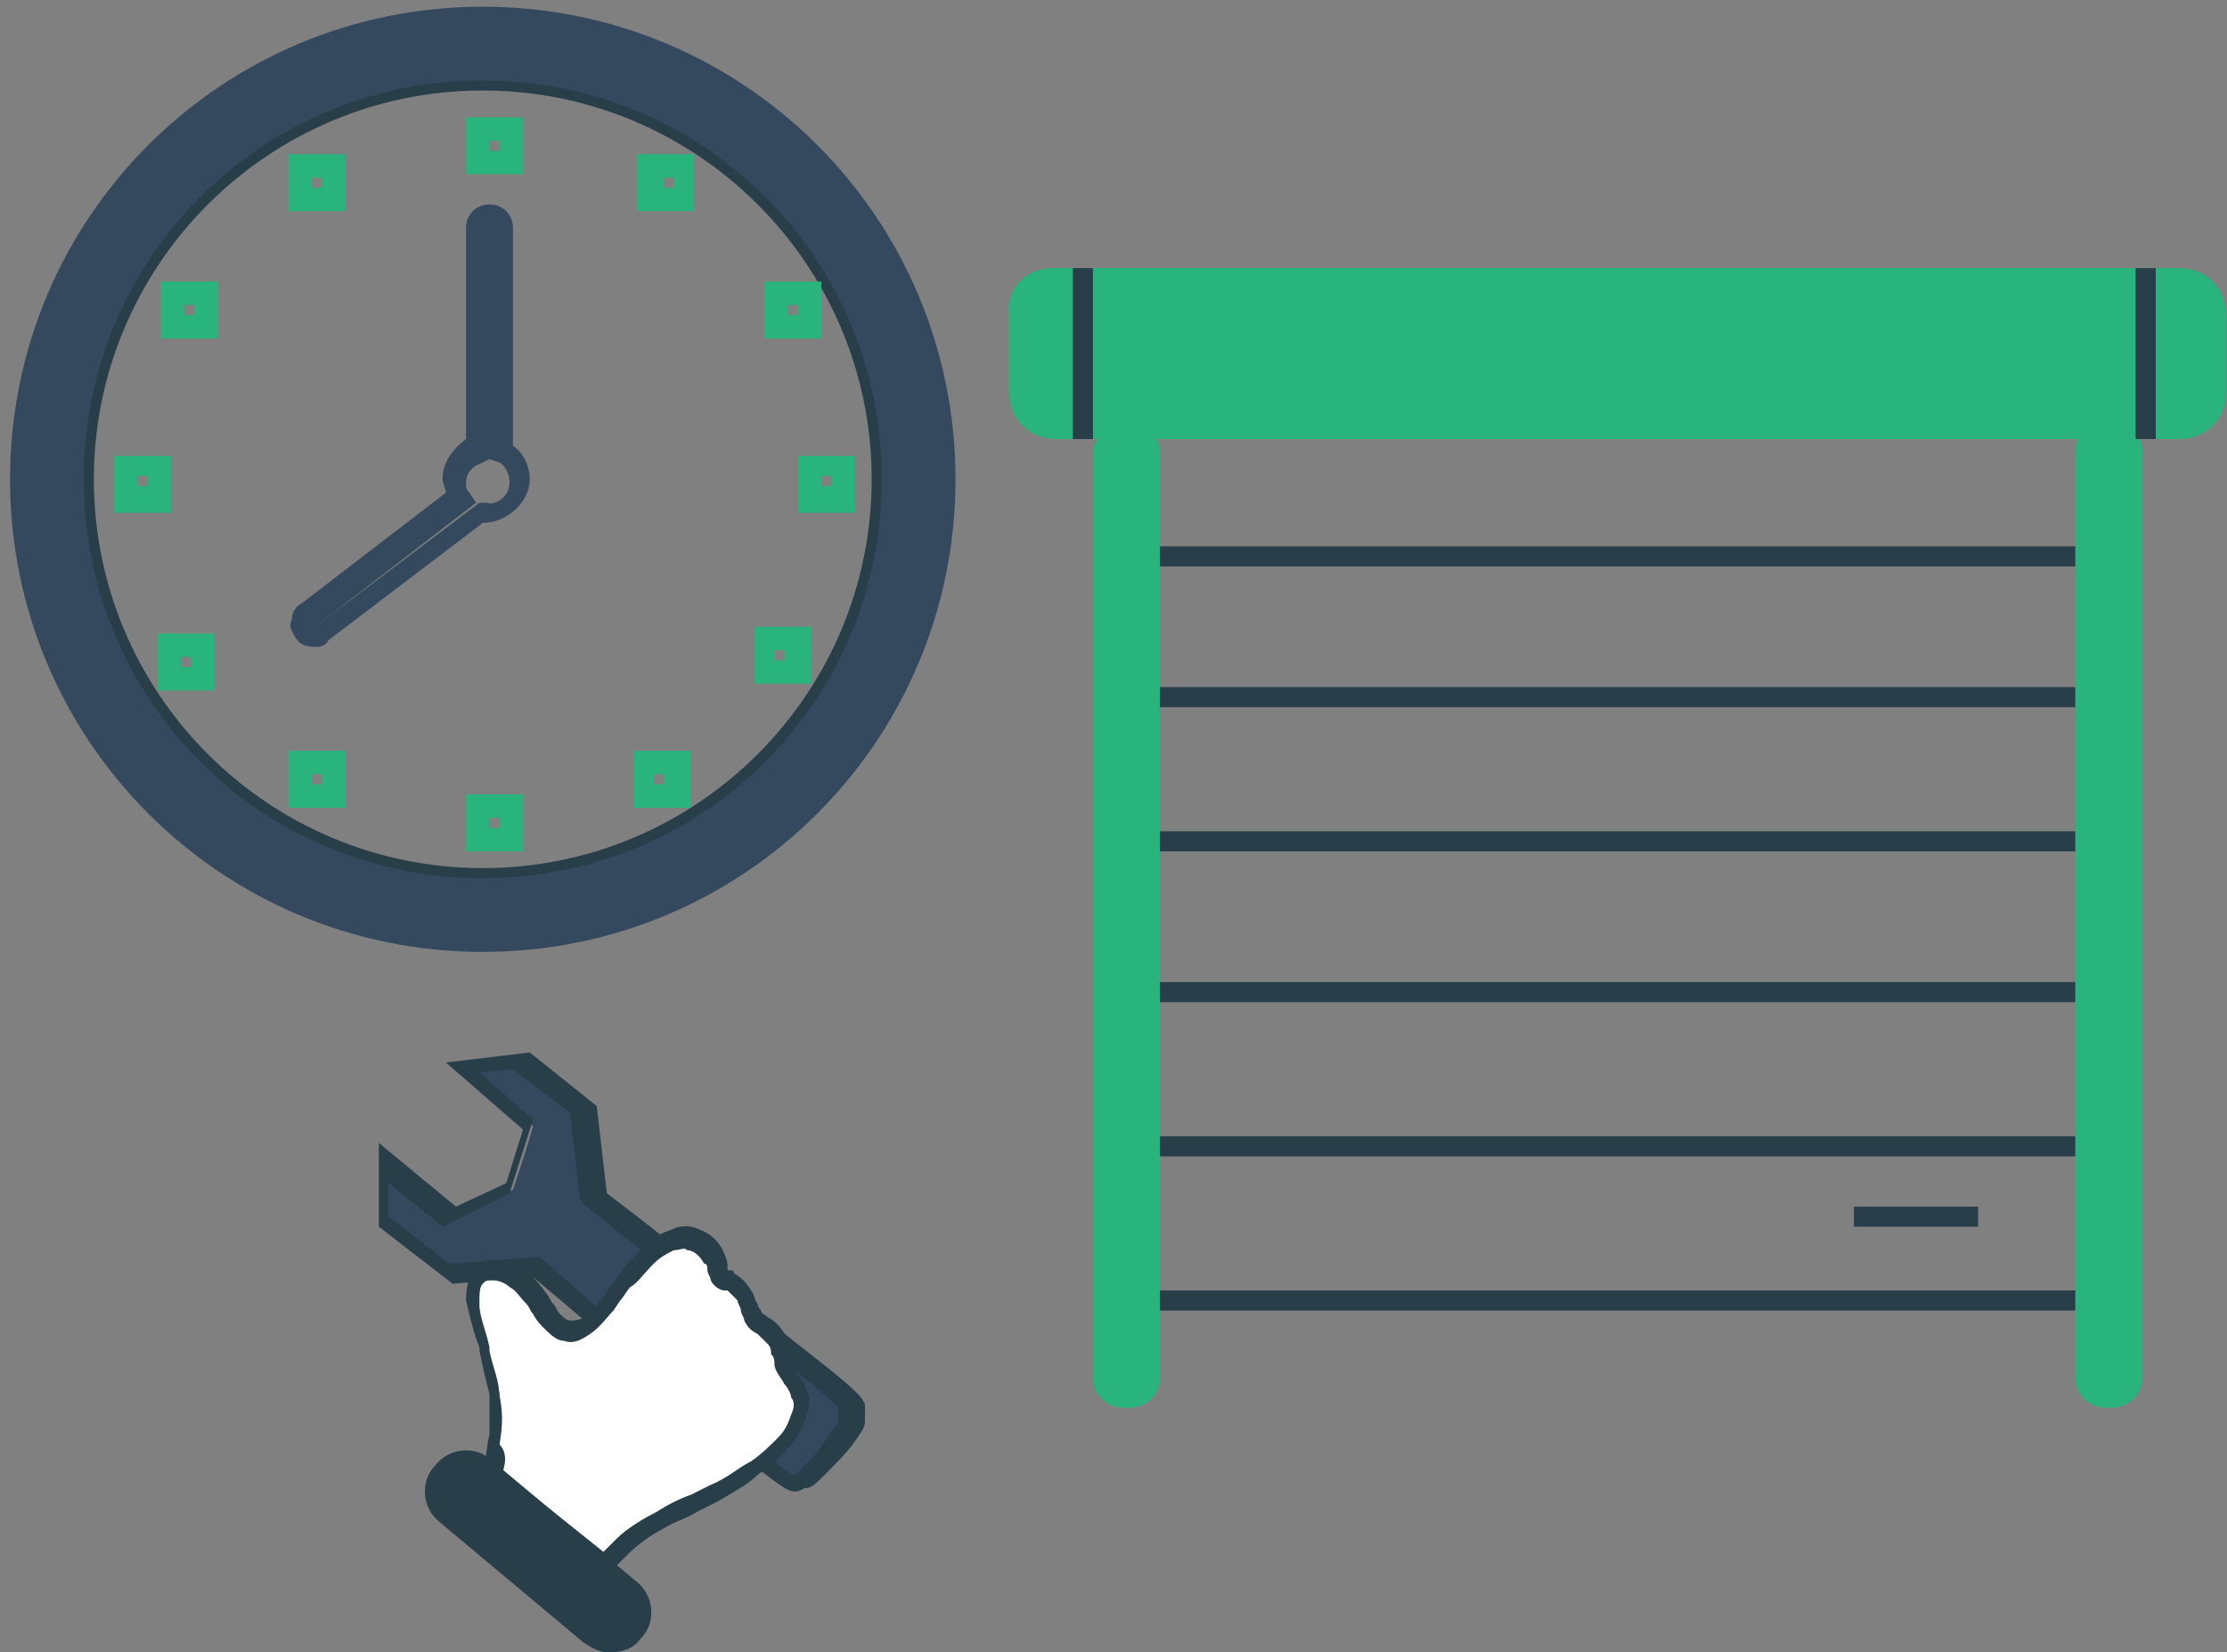 <svg width="128" height="95" viewBox="0 0 128 95" fill="none" xmlns="http://www.w3.org/2000/svg">
<rect x="0" y="0" width="128" height="95" fill="#808080" stroke="none"/>
<path d="M27.748 51.258C14.645 51.258 4.047 40.659 4.047 27.556C4.047 14.452 14.645 3.854 27.748 3.854C40.852 3.854 51.45 14.452 51.45 27.556C51.45 40.659 40.659 51.258 27.748 51.258ZM27.748 5.203C15.416 5.203 5.395 15.223 5.395 27.556C5.395 39.888 15.416 49.909 27.748 49.909C40.081 49.909 50.101 39.888 50.101 27.556C50.101 15.223 40.081 5.203 27.748 5.203Z" fill="#283E49"/>
<path fill-rule="evenodd" clip-rule="evenodd" d="M27.748 0.386C42.779 0.386 54.919 12.526 54.919 27.556C54.919 42.586 42.779 54.726 27.748 54.726C12.718 54.726 0.578 42.586 0.578 27.556C0.578 12.526 12.718 0.386 27.748 0.386ZM27.748 4.625C15.03 4.625 4.817 14.838 4.817 27.556C4.817 40.274 15.03 50.487 27.748 50.487C40.466 50.487 50.679 40.274 50.679 27.556C50.679 14.838 40.466 4.625 27.748 4.625Z" fill="#34495E"/>
<path d="M18.114 37.19C18.114 37.19 17.921 37.19 18.114 37.19C17.536 37.19 17.15 36.998 16.957 36.612C16.765 36.227 16.572 36.034 16.765 35.649C16.765 35.263 16.958 34.878 17.343 34.685L25.629 28.326C25.629 28.134 25.436 27.748 25.436 27.555C25.436 26.592 26.014 25.821 26.785 25.243V13.103C26.785 12.332 27.363 11.754 28.134 11.754C28.905 11.754 29.483 12.332 29.483 13.103V25.436C29.483 25.436 29.483 25.436 29.483 25.629C30.061 26.014 30.446 26.785 30.446 27.555C30.446 28.904 29.098 30.061 27.749 30.061L18.884 36.805C18.692 37.19 18.306 37.19 18.114 37.19ZM28.134 26.399L27.749 26.592C27.171 26.785 26.785 27.17 26.785 27.748C26.785 27.941 26.785 28.134 26.978 28.326L27.363 28.904L18.114 36.034L27.556 28.904H27.941C28.519 29.097 29.29 28.519 29.29 27.748C29.29 27.363 29.098 26.785 28.712 26.592L28.134 26.399ZM28.327 13.103V25.436V13.103Z" fill="#34495E"/>
<path d="M30.06 10.02H26.784V6.744H30.06V10.02ZM28.133 8.671H28.711V8.093H28.133V8.671Z" fill="#29B47D"/>
<path d="M30.06 48.946H26.784V45.67H30.06V48.946ZM28.133 47.597H28.711V47.019H28.133V47.597Z" fill="#29B47D"/>
<path d="M49.138 29.483H45.862V26.207H49.138V29.483ZM47.211 27.941H47.789V27.363H47.211V27.941Z" fill="#29B47D"/>
<path d="M9.827 29.483H6.552V26.207H9.827V29.483ZM7.9 27.941H8.478V27.363H7.9V27.941Z" fill="#29B47D"/>
<path d="M12.525 19.462H9.25V16.186H12.525V19.462ZM10.598 18.113H11.177V17.535H10.598V18.113Z" fill="#29B47D"/>
<path d="M19.848 12.14H16.572V8.864H19.848V12.14ZM17.921 10.791H18.499V10.213H17.921V10.791Z" fill="#29B47D"/>
<path d="M40.081 12.14H36.612V8.864H39.888V12.14H40.081ZM38.154 10.791H38.732V10.213H38.154V10.791Z" fill="#29B47D"/>
<path d="M47.211 19.462H43.935V16.186H47.211V19.462ZM45.284 18.113H45.862V17.535H45.284V18.113Z" fill="#29B47D"/>
<path d="M46.633 39.31H43.357V36.035H46.633V39.31ZM44.513 37.962H45.091V37.383H44.513V37.962Z" fill="#29B47D"/>
<path d="M39.695 46.44H36.419V43.164H39.695V46.44ZM37.576 45.091H38.154V44.513H37.576V45.091Z" fill="#29B47D"/>
<path d="M19.848 46.44H16.572V43.164H19.848V46.44ZM17.921 45.091H18.499V44.513H17.921V45.091Z" fill="#29B47D"/>
<path d="M12.332 39.695H9.057V36.419H12.332V39.695ZM10.405 38.346H10.984V37.768H10.405V38.346Z" fill="#29B47D"/>
<path fill-rule="evenodd" clip-rule="evenodd" d="M64.553 24.28H64.939C65.902 24.28 66.673 25.051 66.673 26.015V79.199C66.673 80.162 65.902 80.933 64.939 80.933H64.553C63.59 80.933 62.819 80.162 62.819 79.199V25.822C63.012 25.051 63.783 24.28 64.553 24.28Z" fill="#29B47D"/>
<path fill-rule="evenodd" clip-rule="evenodd" d="M121.013 24.28H121.399C122.362 24.28 123.133 25.051 123.133 26.015V79.199C123.133 80.162 122.362 80.933 121.399 80.933H121.013C120.05 80.933 119.279 80.162 119.279 79.199V25.822C119.279 25.051 120.05 24.28 121.013 24.28Z" fill="#29B47D"/>
<path d="M119.28 31.409H66.673V32.565H119.28V31.409Z" fill="#283E49"/>
<path d="M119.28 39.503H66.673V40.659H119.28V39.503Z" fill="#283E49"/>
<path d="M119.28 47.789H66.673V48.945H119.28V47.789Z" fill="#283E49"/>
<path d="M119.28 56.46H66.673V57.616H119.28V56.46Z" fill="#283E49"/>
<path d="M119.28 65.324H66.673V66.48H119.28V65.324Z" fill="#283E49"/>
<path d="M119.28 74.189H66.673V75.345H119.28V74.189Z" fill="#283E49"/>
<path fill-rule="evenodd" clip-rule="evenodd" d="M22.353 66.865C23.702 67.829 24.858 68.985 26.207 69.948C27.363 69.37 28.519 68.792 29.483 68.407C29.868 67.251 30.253 66.095 30.639 64.746C29.29 63.59 28.134 62.626 26.785 61.47C27.941 61.277 29.097 61.277 30.061 61.084C31.217 62.048 32.373 63.011 33.529 63.975C33.722 65.709 33.915 67.251 34.107 68.985C38.925 72.839 43.742 76.5 46.247 78.427C48.752 80.354 48.752 80.547 48.945 80.74C48.945 80.932 48.945 81.318 48.945 81.51C48.945 81.703 48.752 81.896 48.367 82.474C47.981 83.052 47.211 83.823 46.633 84.401C46.054 84.979 45.862 84.979 45.669 84.979C45.476 84.979 45.284 84.979 42.779 83.052C40.274 80.932 35.456 76.886 30.831 72.646C29.29 72.839 27.748 73.032 26.207 73.032C24.858 72.068 23.509 70.912 22.353 69.948C22.353 68.985 22.353 68.022 22.353 66.865Z" fill="#34495E"/>
<path d="M45.669 85.75C45.284 85.75 44.706 85.365 42.586 83.63C40.081 81.511 35.456 77.464 30.639 73.418L26.014 73.803L21.775 70.527V65.71L26.207 69.371L29.097 68.022L30.061 64.939L25.629 61.085L30.446 60.507L34.3 63.59L34.878 68.6C39.696 72.261 44.32 76.115 46.825 78.042C49.523 80.162 49.523 80.355 49.716 80.74C49.716 81.125 49.716 81.511 49.716 81.704C49.716 82.089 49.523 82.282 49.138 82.86C48.752 83.438 47.981 84.209 47.403 84.787C46.825 85.365 46.633 85.557 46.247 85.557C45.862 85.75 45.862 85.75 45.669 85.75ZM31.024 72.261C35.842 76.501 40.659 80.74 43.164 82.86C44.898 84.401 45.476 84.787 45.669 84.787C45.669 84.787 45.862 84.787 46.247 84.209C46.825 83.823 47.403 82.86 47.789 82.282C48.174 81.896 48.174 81.704 48.174 81.511C48.174 81.318 48.174 81.125 48.174 80.933C47.981 80.74 47.018 79.776 45.669 78.813C43.164 76.886 38.539 73.225 33.722 69.371L33.337 68.986L32.758 63.975L29.483 61.47L27.556 61.663L30.639 64.361L29.29 68.6L25.436 70.527L22.353 68.022V69.949L25.821 72.647L31.024 72.261Z" fill="#283E49"/>
<path fill-rule="evenodd" clip-rule="evenodd" d="M28.326 84.787C28.519 84.209 28.519 83.438 28.711 82.667C28.711 81.896 28.904 80.933 28.711 80.162C28.519 79.199 28.326 78.428 27.941 77.464C27.555 76.501 27.363 75.537 27.363 74.766C27.363 73.996 27.555 73.418 27.748 73.225C27.941 73.032 28.326 72.84 28.711 73.032C29.097 73.032 29.482 73.225 29.868 73.418C30.253 73.61 30.638 74.188 30.831 74.574C31.216 74.959 31.409 75.537 31.602 75.73C31.794 76.115 32.18 76.308 32.373 76.308C32.758 76.308 33.144 76.308 33.529 75.923C33.914 75.73 34.3 75.152 34.685 74.766C35.07 74.381 35.263 73.996 35.648 73.418C36.034 73.032 36.612 72.454 36.997 71.876C37.383 71.491 37.961 71.105 38.346 70.913C38.732 70.72 39.117 70.72 39.695 70.913C40.081 71.105 40.659 71.491 40.851 72.069C41.044 72.454 41.044 72.84 41.044 73.032C41.237 73.225 41.429 73.225 41.622 73.418C41.815 73.61 42.2 73.803 42.393 74.188C42.586 74.574 42.778 75.152 42.971 75.345C43.164 75.73 43.356 75.73 43.549 75.923C43.742 76.115 44.127 76.308 44.32 76.694C44.513 77.079 44.513 77.464 44.513 77.85C44.705 78.235 44.898 78.428 45.091 78.813C45.283 79.199 45.476 79.391 45.669 79.777C45.669 80.162 45.669 80.547 45.669 81.126C45.476 81.511 45.283 82.089 44.898 82.667C44.513 83.245 43.934 83.631 43.356 84.209C42.778 84.594 42.008 85.172 41.044 85.558C40.081 86.136 38.924 86.714 37.961 87.099C36.997 87.677 36.227 88.255 35.648 88.641C35.07 89.026 34.878 89.412 34.685 89.797C32.758 88.255 30.446 86.521 28.326 84.787Z" fill="white"/>
<path d="M34.878 90.76L27.748 84.979V84.594C27.941 84.016 27.941 83.245 28.133 82.474C28.133 81.511 28.133 80.74 28.133 80.162C27.941 79.391 27.748 78.62 27.555 77.657V77.464C27.17 76.501 26.977 75.537 26.784 74.766C26.784 73.995 26.977 73.225 27.363 72.839C27.941 72.261 28.519 72.454 28.904 72.454C29.482 72.454 29.868 72.647 30.253 73.032C30.638 73.417 31.024 73.803 31.409 74.381C31.602 74.573 31.602 74.766 31.795 74.959C31.987 75.152 31.987 75.344 32.18 75.537C32.373 75.73 32.565 75.922 32.758 75.922C32.951 75.922 33.336 75.922 33.529 75.73C33.914 75.537 34.3 74.959 34.685 74.573L35.07 73.995C35.263 73.803 35.456 73.417 35.648 73.225C35.841 72.839 36.419 72.261 36.997 71.683C37.575 71.105 37.961 70.912 38.539 70.72C38.924 70.527 39.502 70.334 40.273 70.72C40.851 70.912 41.429 71.49 41.622 72.069C41.815 72.454 41.815 72.647 41.815 72.839C41.815 72.839 41.815 72.839 41.815 73.032C41.815 73.032 41.815 73.032 42.008 73.032C42.008 73.032 42.2 73.032 42.2 73.225C42.586 73.417 42.971 73.803 43.164 74.188C43.356 74.381 43.356 74.766 43.549 74.959C43.549 75.152 43.742 75.344 43.742 75.344C43.742 75.537 43.934 75.537 44.127 75.73C44.513 75.922 44.898 76.308 45.091 76.693C45.283 77.079 45.283 77.271 45.283 77.657C45.283 77.849 45.283 78.042 45.283 78.042C45.283 78.235 45.476 78.427 45.669 78.813C46.054 79.198 46.247 79.584 46.44 80.162C46.632 80.547 46.44 81.125 46.247 81.703C46.054 82.281 45.669 82.859 45.283 83.245C44.898 83.823 44.32 84.208 43.549 84.787C42.971 85.365 42.2 85.75 41.237 86.328C40.851 86.521 40.466 86.713 40.081 86.906C39.502 87.291 38.732 87.484 38.154 87.87C37.383 88.255 36.612 88.833 36.034 89.411C35.648 89.797 35.263 90.182 35.07 90.375L34.878 90.76ZM28.904 84.594L34.685 89.219C34.878 89.026 35.071 88.833 35.456 88.448C36.034 87.87 36.997 87.291 37.768 86.906C38.346 86.521 39.117 86.135 39.695 85.943C40.081 85.75 40.466 85.557 40.851 85.365C41.815 84.979 42.393 84.401 43.164 84.016C43.742 83.63 44.32 83.052 44.705 82.667C45.091 82.281 45.283 81.896 45.476 81.318C45.669 80.933 45.669 80.547 45.476 80.354C45.476 80.162 45.283 79.776 45.091 79.584C44.898 79.198 44.513 78.813 44.513 78.427C44.513 78.235 44.513 78.042 44.32 77.849C44.32 77.657 44.32 77.464 44.127 77.271C43.934 77.079 43.742 76.886 43.549 76.693C43.164 76.501 42.971 76.308 42.778 75.922C42.778 75.73 42.586 75.537 42.586 75.344C42.586 75.152 42.393 74.959 42.393 74.766C42.2 74.573 42.008 74.381 41.815 74.188H41.622C41.429 74.188 41.044 73.995 40.851 73.61C40.851 73.417 40.659 73.225 40.659 73.032C40.659 72.839 40.659 72.647 40.466 72.647C40.273 72.261 39.888 71.876 39.502 71.876C39.31 71.683 39.117 71.876 38.732 71.876C38.346 72.069 37.961 72.261 37.575 72.647C36.997 73.225 36.612 73.803 36.227 73.995C36.034 74.188 35.841 74.573 35.648 74.766L35.263 75.344C34.878 75.73 34.492 76.308 33.914 76.693C33.336 77.079 32.951 77.271 32.373 77.079C31.987 77.079 31.602 76.693 31.216 76.308C31.024 76.115 30.831 75.922 30.638 75.537C30.446 75.344 30.446 75.152 30.253 74.959C29.868 74.573 29.675 74.188 29.29 73.995C29.097 73.803 28.711 73.61 28.326 73.61C27.941 73.61 27.941 73.61 27.748 73.803C27.555 73.995 27.555 74.381 27.555 74.959C27.555 75.73 27.941 76.501 28.133 77.464V77.657C28.326 78.62 28.711 79.391 28.711 80.354C28.904 81.125 28.904 81.896 28.711 83.052C29.097 83.438 29.097 84.016 28.904 84.594Z" fill="#283E49"/>
<path fill-rule="evenodd" clip-rule="evenodd" d="M36.42 93.844C36.998 93.073 36.998 91.917 36.227 91.339L27.941 84.402C27.171 83.824 26.014 83.824 25.436 84.594C24.858 85.365 24.858 86.522 25.629 87.1L33.915 94.037C34.686 94.615 35.842 94.615 36.42 93.844Z" fill="#283E49"/>
<path d="M35.071 95C34.493 95 34.108 94.807 33.529 94.422L25.243 87.485C24.28 86.714 24.087 85.172 25.051 84.209C25.822 83.246 27.363 83.053 28.326 84.016L36.612 90.953C37.576 91.724 37.769 93.266 36.805 94.229C36.42 94.807 35.649 95 35.071 95ZM26.785 84.402C26.399 84.402 26.014 84.594 25.822 84.787C25.436 85.365 25.436 86.136 26.014 86.521L34.3 93.458C34.878 93.844 35.649 93.844 36.034 93.266C36.42 92.688 36.42 91.917 35.842 91.531L27.556 84.594C27.363 84.594 26.978 84.402 26.785 84.402Z" fill="#283E49"/>
<path fill-rule="evenodd" clip-rule="evenodd" d="M60.507 15.415H125.253C126.795 15.415 127.951 16.572 127.951 18.113V22.545C127.951 24.087 126.795 25.243 125.253 25.243H60.7C59.158 25.243 58.002 24.087 58.002 22.545V18.113C57.809 16.572 58.965 15.415 60.507 15.415Z" fill="#29B47D"/>
<path d="M62.819 15.415H61.663V25.243H62.819V15.415Z" fill="#283E49"/>
<path d="M123.904 15.415H122.748V25.243H123.904V15.415Z" fill="#283E49"/>
<path d="M113.691 69.371H106.561V70.527H113.691V69.371Z" fill="#283E49"/>
</svg>
